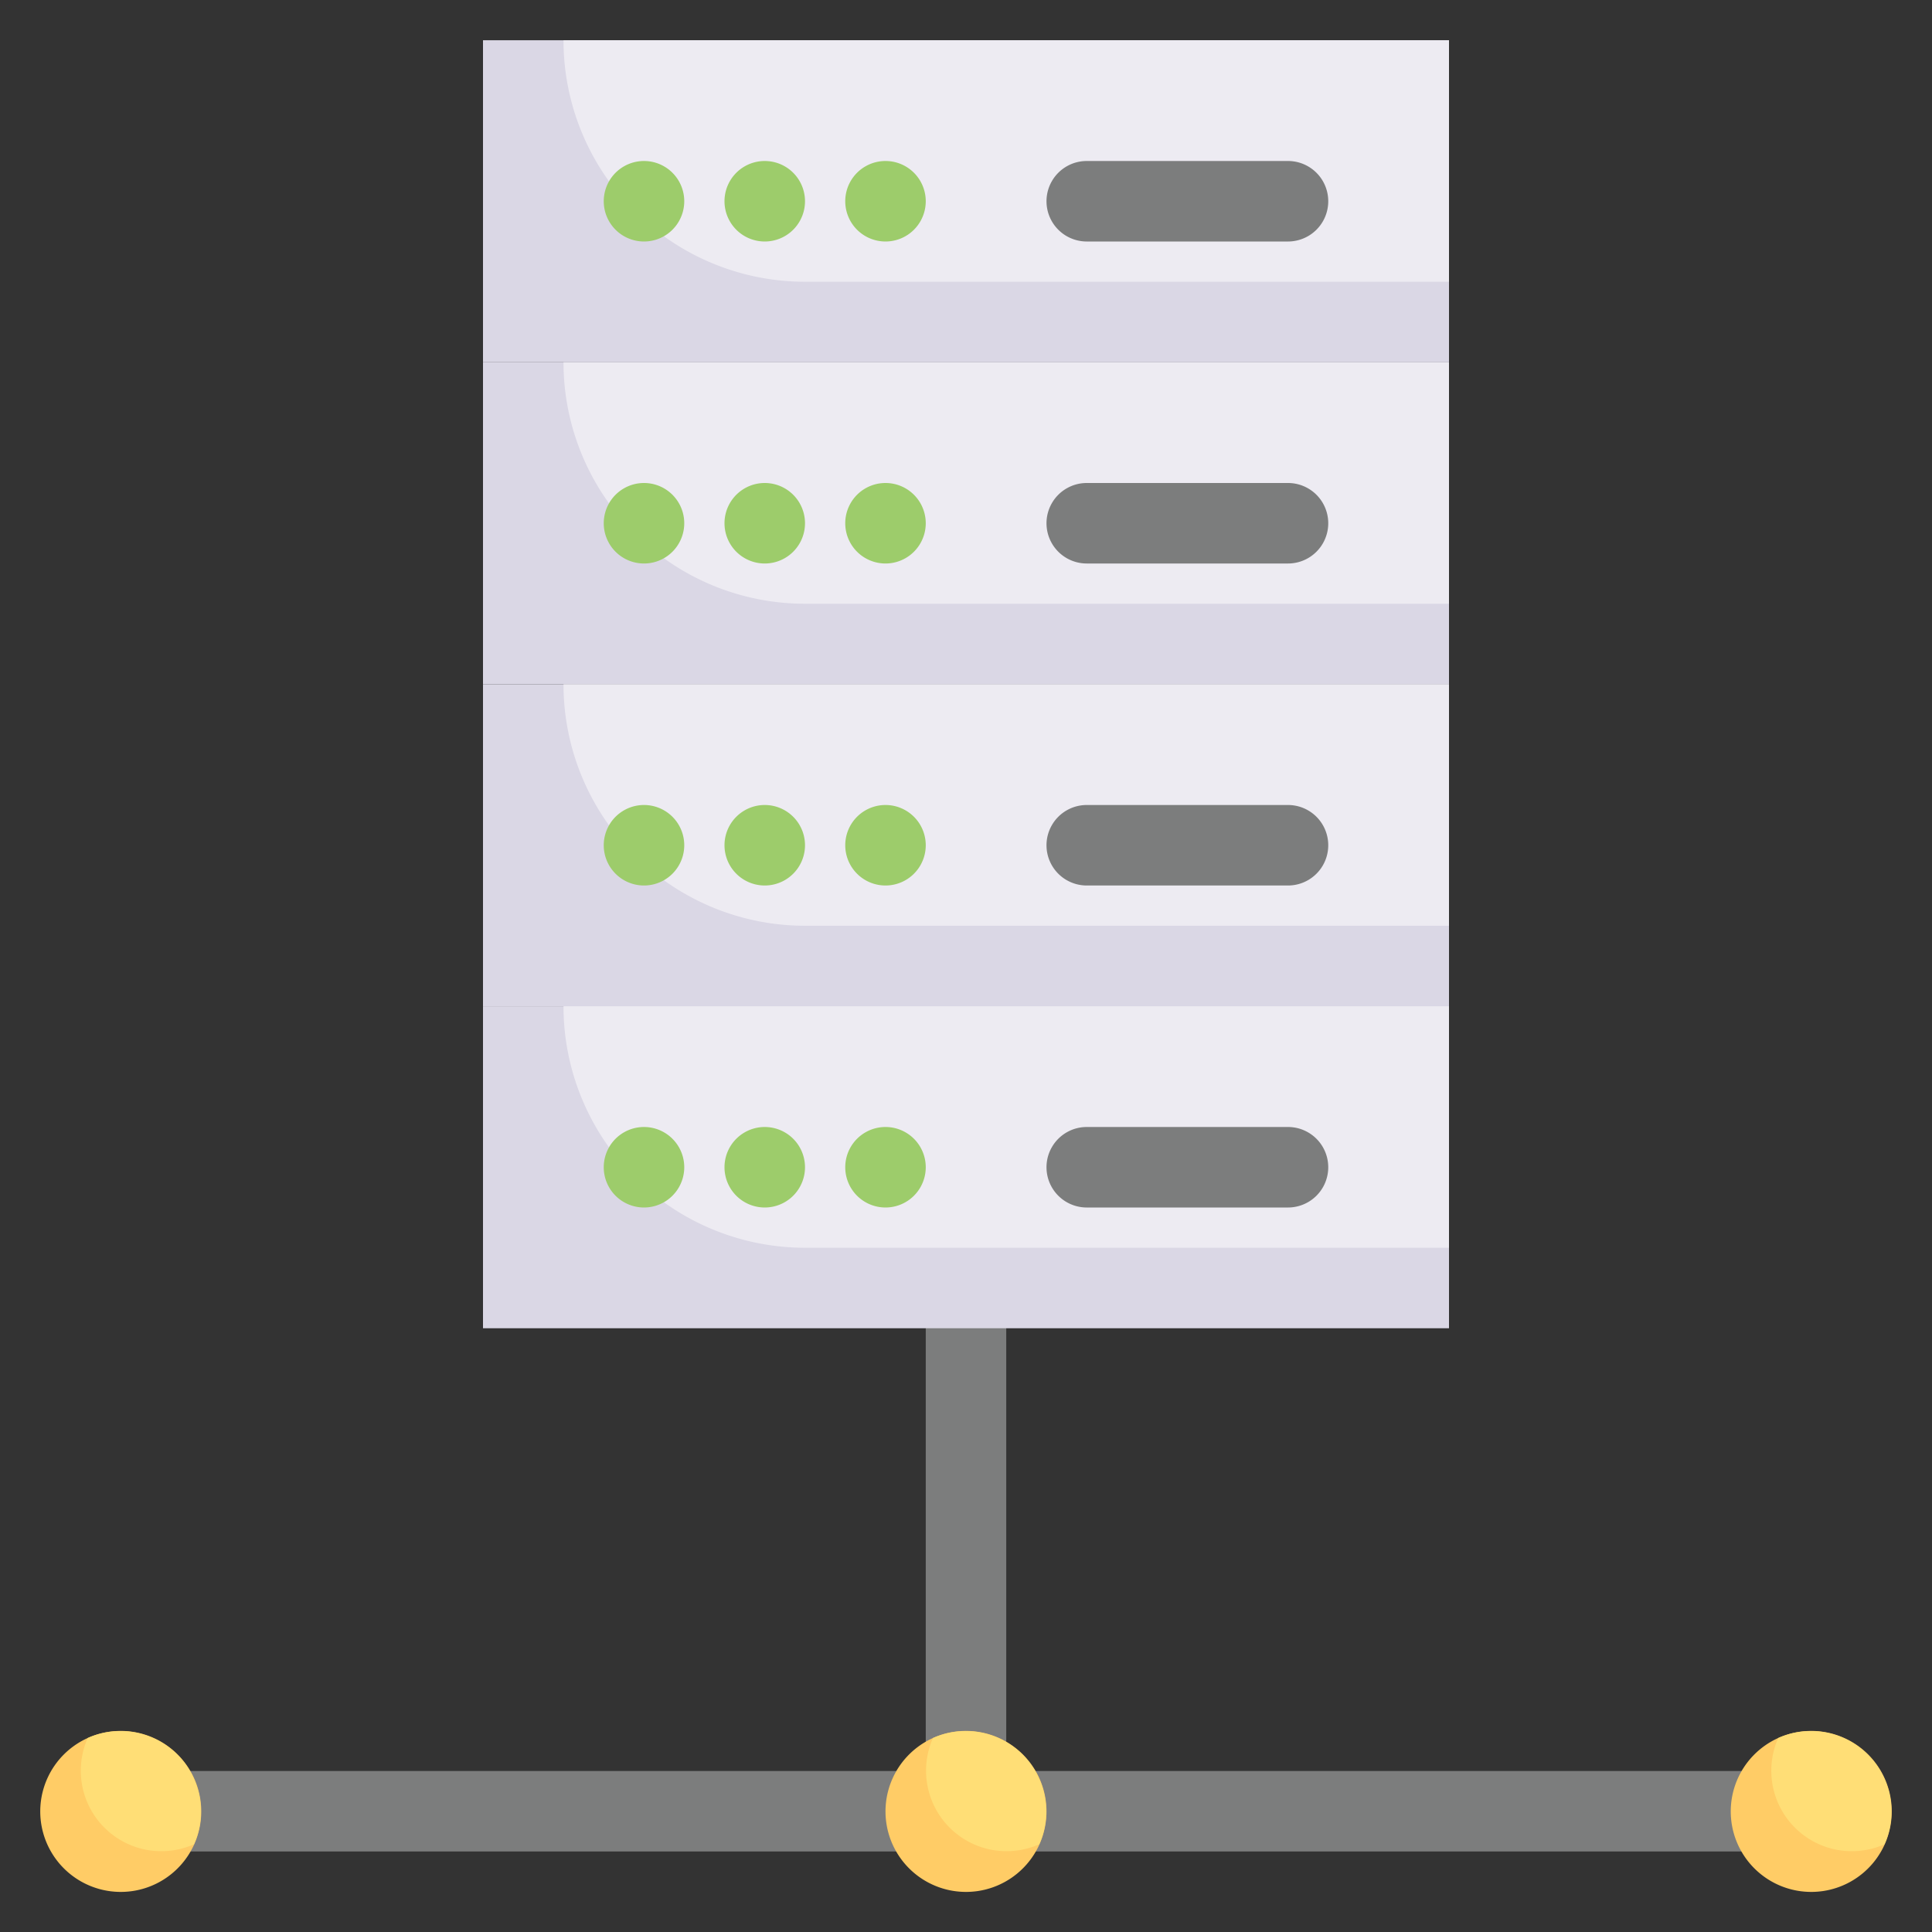 <svg xmlns="http://www.w3.org/2000/svg" viewBox="0 0 48 48"><rect x="0" y="0" width="48" height="48" fill="#333333" stroke="none"/><defs><style>.cls-1{fill:#7c7d7d;}.cls-2{fill:#dad7e5;}.cls-3{fill:#edebf2;}.cls-4{fill:#fc6;}.cls-5{fill:#ffde76;}.cls-6{fill:#9dcc6b;}</style></defs><title>Server </title><g id="Server"><path class="cls-1" d="M23,44V33a1,1,0,0,1,2,0V44A1,1,0,0,1,23,44Z"/><path class="cls-1" d="M23,46H4a1,1,0,0,1,0-2H23A1,1,0,0,1,23,46Z"/><path class="cls-1" d="M44,46H25a1,1,0,0,1,0-2H44A1,1,0,0,1,44,46Z"/><rect class="cls-2" x="12" y="1" width="24" height="8"/><path class="cls-3" d="M36,1V7H20a6,6,0,0,1-6-6Z"/><path class="cls-4" d="M26,45a2,2,0,1,1-2.82-1.82A2,2,0,0,1,26,45Z"/><path class="cls-5" d="M25.82,45.82a2,2,0,0,1-2.64-2.64A2,2,0,0,1,25.82,45.82Z"/><path class="cls-4" d="M5,45a2,2,0,1,1-2.82-1.82A2,2,0,0,1,5,45Z"/><path class="cls-5" d="M4.82,45.82a2,2,0,0,1-2.64-2.64A2,2,0,0,1,4.82,45.82Z"/><path class="cls-4" d="M47,45a2,2,0,1,1-2.82-1.82A2,2,0,0,1,47,45Z"/><path class="cls-5" d="M46.82,45.82a2,2,0,0,1-2.64-2.64A2,2,0,0,1,46.82,45.82Z"/><path class="cls-1" d="M32,6H27a1,1,0,0,1,0-2h5A1,1,0,0,1,32,6Z"/><path class="cls-6" d="M17,5a1,1,0,0,0-2,0A1,1,0,0,0,17,5Z"/><path class="cls-6" d="M20,5a1,1,0,0,0-2,0A1,1,0,0,0,20,5Z"/><path class="cls-6" d="M23,5a1,1,0,0,0-2,0A1,1,0,0,0,23,5Z"/><rect class="cls-2" x="12" y="9" width="24" height="8"/><path class="cls-3" d="M36,9v6H20a6,6,0,0,1-6-6Z"/><path class="cls-1" d="M32,14H27a1,1,0,0,1,0-2h5A1,1,0,0,1,32,14Z"/><path class="cls-6" d="M17,13a1,1,0,0,0-2,0A1,1,0,0,0,17,13Z"/><path class="cls-6" d="M20,13a1,1,0,0,0-2,0A1,1,0,0,0,20,13Z"/><path class="cls-6" d="M23,13a1,1,0,0,0-2,0A1,1,0,0,0,23,13Z"/><rect class="cls-2" x="12" y="17" width="24" height="8"/><path class="cls-3" d="M36,17v6H20a6,6,0,0,1-6-6Z"/><path class="cls-1" d="M32,22H27a1,1,0,0,1,0-2h5A1,1,0,0,1,32,22Z"/><path class="cls-6" d="M17,21a1,1,0,0,0-2,0A1,1,0,0,0,17,21Z"/><path class="cls-6" d="M20,21a1,1,0,0,0-2,0A1,1,0,0,0,20,21Z"/><path class="cls-6" d="M23,21a1,1,0,0,0-2,0A1,1,0,0,0,23,21Z"/><rect class="cls-2" x="12" y="25" width="24" height="8"/><path class="cls-3" d="M36,25v6H20a6,6,0,0,1-6-6Z"/><path class="cls-1" d="M32,30H27a1,1,0,0,1,0-2h5A1,1,0,0,1,32,30Z"/><path class="cls-6" d="M17,29a1,1,0,0,0-2,0A1,1,0,0,0,17,29Z"/><path class="cls-6" d="M20,29a1,1,0,0,0-2,0A1,1,0,0,0,20,29Z"/><path class="cls-6" d="M23,29a1,1,0,0,0-2,0A1,1,0,0,0,23,29Z"/></g></svg>
